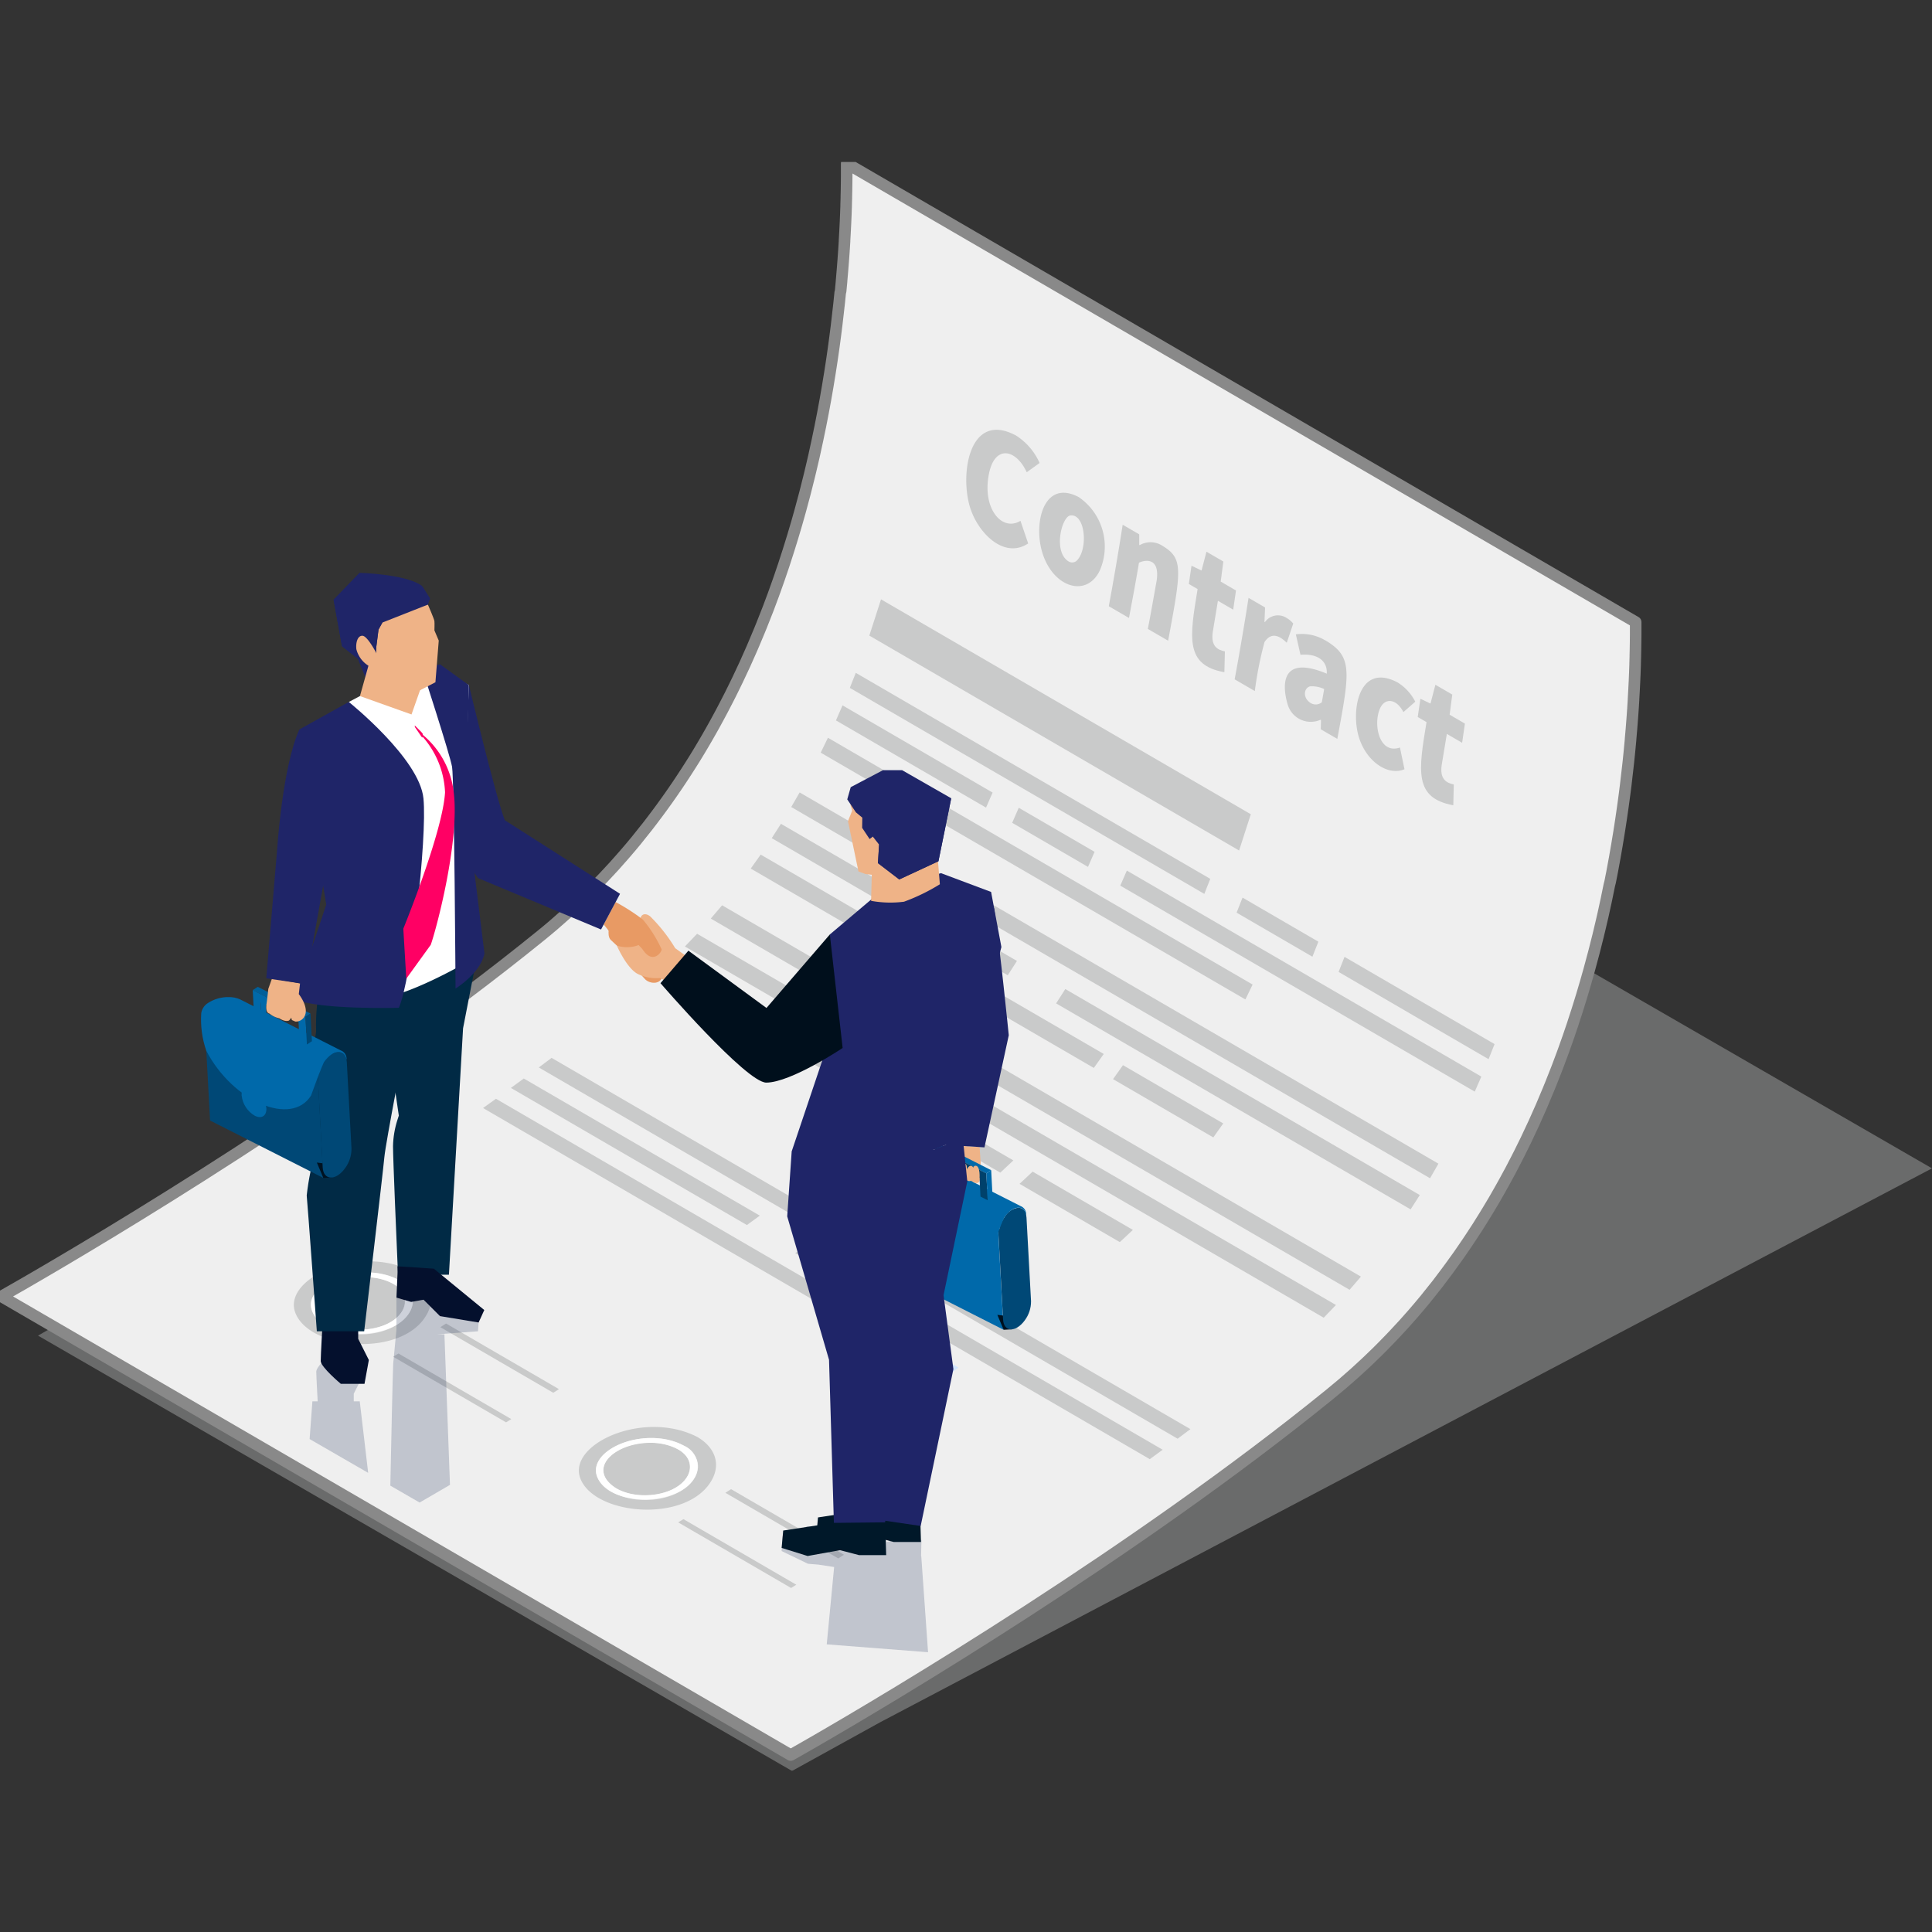 <svg xmlns="http://www.w3.org/2000/svg" xmlns:xlink="http://www.w3.org/1999/xlink" width="167" height="167" viewBox="0 0 167 167">
  <rect x="0" y="0" width="167" height="167" fill="#333333" stroke="none"/>
  <defs>
    <clipPath id="clip-path">
      <rect id="長方形_6773" data-name="長方形 6773" width="167" height="139.079" fill="none"/>
    </clipPath>
    <clipPath id="clip-path-3">
      <rect id="長方形_6715" data-name="長方形 6715" width="163.711" height="92.117" fill="none"/>
    </clipPath>
    <clipPath id="clip-path-4">
      <rect id="長方形_6717" data-name="長方形 6717" width="12.657" height="10.905" fill="none"/>
    </clipPath>
    <clipPath id="clip-path-5">
      <path id="パス_17247" data-name="パス 17247" d="M277.965,466.658l.017,0,.588,8.314-8.757-.68.64-6.685L269.1,467.4l-.913-.075-2.277-1.1.088-1.266,2.2-.893,2.8.5,1.642-.429h2.349l-.039,1.318.7-.183H278Z" transform="translate(-265.912 -464.064)" fill="none"/>
    </clipPath>
    <linearGradient id="linear-gradient" x1="-5.338" y1="1.941" x2="-5.318" y2="1.941" gradientUnits="objectBoundingBox">
      <stop offset="0" stop-color="#fff"/>
      <stop offset="1" stop-color="#1c2e56"/>
    </linearGradient>
    <clipPath id="clip-path-6">
      <rect id="長方形_6720" data-name="長方形 6720" width="14.608" height="17.711" fill="none"/>
    </clipPath>
    <clipPath id="clip-path-7">
      <path id="パス_17248" data-name="パス 17248" d="M110.4,414.467l-5.06-2.921c.135-1.848.239-3.26.239-3.26h.457c-.045-.831-.12-2.222-.12-2.579,0-.52,1.738-1.971,1.738-1.971H109.7l.377,2.062-.922,1.828v.66h.517s.347,2.91.728,6.18" transform="translate(-105.341 -403.737)" fill="none"/>
    </clipPath>
    <linearGradient id="linear-gradient-2" x1="-5.29" y1="3.401" x2="-5.239" y2="3.401" xlink:href="#linear-gradient"/>
    <clipPath id="clip-path-8">
      <path id="パス_17249" data-name="パス 17249" d="M137.464,389.531l.48,13.016-2.624,1.527-2.531-1.461c.09-4.515.2-9.322.246-10.509v-.008l.281-2.958v-2.775l1.273.374,1.066-.193,1.047,1.037,3.72.929-.057.761-3.549.261Z" transform="translate(-132.788 -386.362)" fill="none"/>
    </clipPath>
    <linearGradient id="linear-gradient-3" x1="-4.419" y1="2.31" x2="-4.386" y2="2.31" xlink:href="#linear-gradient"/>
    <clipPath id="clip-path-9">
      <path id="パス_17251" data-name="パス 17251" d="M302.691,353.575l9.5,4.819-.509-9.383-.059-.029-.817-.416-8.577-3.422Z" transform="translate(-302.234 -345.144)" fill="none"/>
    </clipPath>
    <linearGradient id="linear-gradient-4" x1="-7.708" y1="3.878" x2="-7.683" y2="3.878" gradientUnits="objectBoundingBox">
      <stop offset="0" stop-color="#000f1c"/>
      <stop offset="1" stop-color="#0069aa"/>
    </linearGradient>
    <clipPath id="clip-path-11">
      <path id="パス_17253" data-name="パス 17253" d="M340.158,356.535a2.954,2.954,0,0,0-.481,1.1l-.085,0s.02.372.029.543l.116,2.133.161,2.971.116,2.133c.06,1.109,1.1,1.145,1.881.066a2.733,2.733,0,0,0,.536-1.642l-.116-2.133-.161-2.971-.116-2.133a1.487,1.487,0,0,0-.029-.223.686.686,0,0,0-.67-.63,1.612,1.612,0,0,0-1.181.788" transform="translate(-339.592 -355.747)" fill="none"/>
    </clipPath>
    <linearGradient id="linear-gradient-5" x1="-30.095" y1="4.502" x2="-30.006" y2="4.502" gradientUnits="objectBoundingBox">
      <stop offset="0" stop-color="#000f1c"/>
      <stop offset="1" stop-color="#004876"/>
    </linearGradient>
    <clipPath id="clip-path-12">
      <path id="パス_17254" data-name="パス 17254" d="M308.992,343.375h0l.982.5Zm-7.318-5.332a1.24,1.24,0,0,0-.613.874,7.983,7.983,0,0,0,.424,3.163c2.234,4.289,7.153,6.379,8.792,3.755,0,0,.9-2.545,1.128-2.855.716-1,1.667-1.04,1.85-.157a.754.754,0,0,0-.49-.772l-8.41-4.263a2.268,2.268,0,0,0-1.011-.211,3.155,3.155,0,0,0-1.669.466" transform="translate(-301.042 -337.576)" fill="none"/>
    </clipPath>
    <linearGradient id="linear-gradient-6" x1="-6.22" y1="4.897" x2="-6.2" y2="4.897" xlink:href="#linear-gradient-4"/>
    <clipPath id="clip-path-14">
      <rect id="長方形_6733" data-name="長方形 6733" width="4.967" height="4.845" fill="none"/>
    </clipPath>
    <clipPath id="clip-path-16">
      <rect id="長方形_6726" data-name="長方形 6726" width="0.505" height="1.881" fill="none"/>
    </clipPath>
    <clipPath id="clip-path-17">
      <rect id="長方形_6728" data-name="長方形 6728" width="4.847" height="2.521" fill="none"/>
    </clipPath>
    <clipPath id="clip-path-18">
      <path id="パス_17257" data-name="パス 17257" d="M318.132,334.446l.422-.277,4.425,2.245-.422.277Z" transform="translate(-318.132 -334.169)" fill="none"/>
    </clipPath>
    <linearGradient id="linear-gradient-7" x1="-16.675" y1="21.485" x2="-16.623" y2="21.485" xlink:href="#linear-gradient-4"/>
    <clipPath id="clip-path-19">
      <rect id="長方形_6729" data-name="長方形 6729" width="4.544" height="4.568" fill="none"/>
    </clipPath>
    <clipPath id="clip-path-20">
      <rect id="長方形_6731" data-name="長方形 6731" width="0.542" height="2.6" fill="none"/>
    </clipPath>
    <clipPath id="clip-path-21">
      <path id="パス_17259" data-name="パス 17259" d="M335.548,343.28l.422-.277.119,2.324-.422.277Z" transform="translate(-335.548 -343.003)" fill="none"/>
    </clipPath>
    <linearGradient id="linear-gradient-8" x1="-157.387" y1="19.969" x2="-156.918" y2="19.969" xlink:href="#linear-gradient-4"/>
    <clipPath id="clip-path-22">
      <path id="パス_17266" data-name="パス 17266" d="M293.119,335.563l1.7,29.515,3.408.5,2.828-13.557-.852-6.391,2.053-9.838-.388-3.757Z" transform="translate(-293.119 -332.038)" fill="none"/>
    </clipPath>
    <linearGradient id="linear-gradient-9" x1="-8.147" y1="1.631" x2="-8.119" y2="1.631" gradientUnits="objectBoundingBox">
      <stop offset="0" stop-color="#000f1c"/>
      <stop offset="1" stop-color="#1f2568"/>
    </linearGradient>
    <clipPath id="clip-path-23">
      <path id="パス_17267" data-name="パス 17267" d="M268.2,336.206l-.387,5.616,3.615,12.4.42,14.095,4.435-.047.187-22.919.017-2.04.42-.335a8.88,8.88,0,0,0,3.144-5.055l.4-1.848Z" transform="translate(-267.812 -336.068)" fill="none"/>
    </clipPath>
    <linearGradient id="linear-gradient-10" x1="-5.383" y1="1.665" x2="-5.363" y2="1.665" xlink:href="#linear-gradient-9"/>
    <clipPath id="clip-path-24">
      <path id="パス_17268" data-name="パス 17268" d="M276.387,244.07l-3.757,3.176-.659,10.923-2.634,7.824.913.357a13.878,13.878,0,0,0,10.238-.051l3.645-1.468.581-6.314,2.75-10.187-.891-4.764-4.338-1.627Z" transform="translate(-269.337 -241.94)" fill="none"/>
    </clipPath>
    <linearGradient id="linear-gradient-11" x1="-3.775" y1="3.02" x2="-3.761" y2="3.02" xlink:href="#linear-gradient-9"/>
    <clipPath id="clip-path-26">
      <path id="パス_17271" data-name="パス 17271" d="M291.334,206.922l-2.787,1.468-.3,1.055.748,1.122.553.456-.014.882.644.969.288-.215.012.014.521.665-.1,1.617,1.842,1.411,3.387-1.574,1.105-5.443-4.244-2.428Z" transform="translate(-288.248 -206.922)" fill="none"/>
    </clipPath>
    <linearGradient id="linear-gradient-12" x1="-8.152" y1="9.159" x2="-8.123" y2="9.159" xlink:href="#linear-gradient-9"/>
    <clipPath id="clip-path-27">
      <path id="パス_17272" data-name="パス 17272" d="M297.235,218.849l-.209.953.521.665-.1,1.617,1.842,1.411,3.387-1.574,1.105-5.443Z" transform="translate(-297.026 -216.478)" fill="none"/>
    </clipPath>
    <linearGradient id="linear-gradient-13" x1="-11.174" y1="11.983" x2="-11.136" y2="11.983" xlink:href="#linear-gradient-9"/>
    <clipPath id="clip-path-29">
      <path id="パス_17275" data-name="パス 17275" d="M142.92,187.348l5.008,7.272,10.632,4.442,1.642-3.084-9.961-6.362c-.77-1.972-3.107-11.691-3.107-11.691Z" transform="translate(-142.92 -177.925)" fill="none"/>
    </clipPath>
    <linearGradient id="linear-gradient-14" x1="-2.101" y1="4.441" x2="-2.087" y2="4.441" xlink:href="#linear-gradient-9"/>
    <clipPath id="clip-path-30">
      <path id="パス_17276" data-name="パス 17276" d="M133.909,272.88l-4.5,1.81,1.216,8.292.377,2.575-.012.033c-.02.052-.057.159-.1.31l-.006.017a7.991,7.991,0,0,0-.384,2.273c0,1.106.3,8.09.4,10.387.021.459.033.731.033.731l4.4,0,1.222-21.3,1.107-5.7Z" transform="translate(-129.407 -272.311)" fill="none"/>
    </clipPath>
    <linearGradient id="linear-gradient-15" x1="-3.986" y1="2.588" x2="-3.955" y2="2.588" gradientUnits="objectBoundingBox">
      <stop offset="0" stop-color="#000f1c"/>
      <stop offset="1" stop-color="#012a45"/>
    </linearGradient>
    <clipPath id="clip-path-32">
      <path id="パス_17279" data-name="パス 17279" d="M105.536,278.329a16.087,16.087,0,0,0-.394,3.992c.064.551-.579,2.136-.434,3.9.238,2.9.5,6.275.5,6.275a21.747,21.747,0,0,0-.875,4.157c.089.9.875,11.742.875,11.742H109.3s1.63-13.769,1.742-15.031,1.847-10.169,1.847-10.169l1.291-2.745,1.244-2.511Z" transform="translate(-104.328 -277.934)" fill="none"/>
    </clipPath>
    <linearGradient id="linear-gradient-16" x1="-2.364" y1="2.248" x2="-2.341" y2="2.248" xlink:href="#linear-gradient-15"/>
    <clipPath id="clip-path-34">
      <path id="パス_17281" data-name="パス 17281" d="M100.637,186.093s.046.839.085,1.455l2.237,13.688-2.736,8.172c2.075.934,9.011.744,9.011.744,1.04-2.252,2.465-14.653,2.128-18.1s-6.455-8.338-6.455-8.338Z" transform="translate(-100.223 -183.717)" fill="none"/>
    </clipPath>
    <linearGradient id="linear-gradient-17" x1="-2.219" y1="3.471" x2="-2.197" y2="3.471" xlink:href="#linear-gradient-9"/>
    <clipPath id="clip-path-35">
      <path id="パス_17282" data-name="パス 17282" d="M143.564,171.264s2.406,7.4,2.6,8.5.3,19.166.3,19.166,2.174-1.335,2.5-3.034l-1.556-12.6.2-10.6L145.12,170.9Z" transform="translate(-143.564 -170.903)" fill="none"/>
    </clipPath>
    <linearGradient id="linear-gradient-18" x1="-6.746" y1="3.413" x2="-6.699" y2="3.413" xlink:href="#linear-gradient-9"/>
    <clipPath id="clip-path-37">
      <path id="パス_17284" data-name="パス 17284" d="M113.485,142.1l.729,4.031,1.377,1.078.64,1.558.022.054.906-2.141.016-.474.193-1.512.351-.618,3.919-1.545.189-.534-.62-.978-.116-.133c-1.427-1.005-5.368-1.1-5.368-1.1Z" transform="translate(-113.485 -139.787)" fill="none"/>
    </clipPath>
    <linearGradient id="linear-gradient-19" x1="-3.456" y1="11.46" x2="-3.426" y2="11.46" xlink:href="#linear-gradient-9"/>
    <clipPath id="clip-path-38">
      <path id="パス_17285" data-name="パス 17285" d="M114.214,152.944l1.377,1.078.662,1.611.905-2.141.017-.474.193-1.512.351-.676-4.234-1.914Z" transform="translate(-113.485 -148.916)" fill="none"/>
    </clipPath>
    <linearGradient id="linear-gradient-20" x1="-6.81" y1="15.071" x2="-6.75" y2="15.071" xlink:href="#linear-gradient-9"/>
    <clipPath id="clip-path-40">
      <path id="パス_17288" data-name="パス 17288" d="M70.082,300.609l9.79,4.963-.524-9.664-.06-.03-.842-.429-8.834-3.525Z" transform="translate(-69.611 -291.924)" fill="none"/>
    </clipPath>
    <linearGradient id="linear-gradient-21" x1="-1.724" y1="4.756" x2="-1.699" y2="4.756" xlink:href="#linear-gradient-5"/>
    <clipPath id="clip-path-42">
      <path id="パス_17290" data-name="パス 17290" d="M108.671,303.657a3.041,3.041,0,0,0-.5,1.13c-.029,0-.059,0-.088,0l.031.56.119,2.2.166,3.061.119,2.2c.062,1.142,1.138,1.18,1.937.068a2.812,2.812,0,0,0,.553-1.691l-.119-2.2-.166-3.061-.119-2.2a1.54,1.54,0,0,0-.03-.23.706.706,0,0,0-.69-.649,1.66,1.66,0,0,0-1.217.811" transform="translate(-108.088 -302.846)" fill="none"/>
    </clipPath>
    <linearGradient id="linear-gradient-22" x1="-9.298" y1="5.578" x2="-9.212" y2="5.578" xlink:href="#linear-gradient-5"/>
    <clipPath id="clip-path-43">
      <path id="パス_17291" data-name="パス 17291" d="M76.572,290.1h0l1.011.513Zm-7.537-5.492a1.277,1.277,0,0,0-.631.9,8.232,8.232,0,0,0,.437,3.258c2.3,4.417,7.368,6.57,9.055,3.868,0,0,.931-2.622,1.162-2.94.738-1.031,1.718-1.071,1.906-.162a.777.777,0,0,0-.505-.8l-8.663-4.391a2.331,2.331,0,0,0-1.041-.217,3.246,3.246,0,0,0-1.719.48" transform="translate(-68.384 -284.13)" fill="none"/>
    </clipPath>
    <linearGradient id="linear-gradient-23" x1="-1.37" y1="5.966" x2="-1.349" y2="5.966" xlink:href="#linear-gradient-4"/>
    <clipPath id="clip-path-44">
      <path id="パス_17292" data-name="パス 17292" d="M82.2,315.359a2.3,2.3,0,0,0,1.134,1.74c.591.3,1.04.006,1-.655A2.294,2.294,0,0,0,83.2,314.7a.973.973,0,0,0-.435-.117c-.361,0-.6.287-.569.773" transform="translate(-82.194 -314.586)" fill="none"/>
    </clipPath>
    <linearGradient id="linear-gradient-24" x1="-9.476" y1="21.028" x2="-9.36" y2="21.028" xlink:href="#linear-gradient-4"/>
    <clipPath id="clip-path-46">
      <rect id="長方形_6766" data-name="長方形 6766" width="5.116" height="4.991" fill="none"/>
    </clipPath>
    <clipPath id="clip-path-48">
      <rect id="長方形_6759" data-name="長方形 6759" width="0.52" height="1.938" fill="none"/>
    </clipPath>
    <clipPath id="clip-path-49">
      <path id="パス_17293" data-name="パス 17293" d="M88.654,285.1l.435-.285.085,1.652-.435.285Z" transform="translate(-88.654 -284.814)" fill="none"/>
    </clipPath>
    <linearGradient id="linear-gradient-25" x1="-43.352" y1="34.431" x2="-42.863" y2="34.431" xlink:href="#linear-gradient-4"/>
    <clipPath id="clip-path-50">
      <rect id="長方形_6760" data-name="長方形 6760" width="4.993" height="2.597" fill="none"/>
    </clipPath>
    <clipPath id="clip-path-51">
      <rect id="長方形_6762" data-name="長方形 6762" width="4.681" height="4.705" fill="none"/>
    </clipPath>
    <clipPath id="clip-path-52">
      <path id="パス_17295" data-name="パス 17295" d="M90.544,284.055l.123,2.393-.64-.324-.085-1.652-3.278-1.663.085,1.652-.64-.324-.123-2.393Z" transform="translate(-85.986 -281.743)" fill="none"/>
    </clipPath>
    <linearGradient id="linear-gradient-26" x1="-4.667" y1="14.344" x2="-4.613" y2="14.344" xlink:href="#linear-gradient-4"/>
    <clipPath id="clip-path-53">
      <rect id="長方形_6764" data-name="長方形 6764" width="0.558" height="2.679" fill="none"/>
    </clipPath>
    <clipPath id="clip-path-54">
      <path id="パス_17296" data-name="パス 17296" d="M103.925,290l.435-.285.123,2.393-.435.285Z" transform="translate(-103.925 -289.719)" fill="none"/>
    </clipPath>
    <linearGradient id="linear-gradient-27" x1="-47.346" y1="24.44" x2="-46.891" y2="24.44" xlink:href="#linear-gradient-5"/>
    <clipPath id="clip-path-55">
      <path id="パス_17298" data-name="パス 17298" d="M91.525,203.478l-.936,11.1,3.388.5,1.85-10.288.749-4.456-3.125-7.271c-1.472,3.218-1.926,10.41-1.926,10.41" transform="translate(-90.589 -193.068)" fill="none"/>
    </clipPath>
    <linearGradient id="linear-gradient-28" x1="-1.715" y1="3.964" x2="-1.693" y2="3.964" xlink:href="#linear-gradient-9"/>
    <clipPath id="clip-path-56">
      <path id="パス_17299" data-name="パス 17299" d="M323.306,260.526l-.5,4.358-1.088,9.4,3.353.219,2.1-9.692s-.762-7.6-1.268-11Z" transform="translate(-321.715 -253.814)" fill="none"/>
    </clipPath>
    <linearGradient id="linear-gradient-29" x1="-3.63" y1="4.628" x2="-3.617" y2="4.628" xlink:href="#linear-gradient-9"/>
    <clipPath id="clip-path-58">
      <path id="パス_17301" data-name="パス 17301" d="M233.865,269.17l-6.749-4.952-2.412,2.809s7.423,8.6,9.145,8.595c2.143-.012,6.6-2.994,6.6-2.994l-1.107-9.811Z" transform="translate(-224.704 -262.818)" fill="none"/>
    </clipPath>
    <linearGradient id="linear-gradient-30" x1="-3.627" y1="5.642" x2="-3.611" y2="5.642" gradientUnits="objectBoundingBox">
      <stop offset="0" stop-color="#1f2568"/>
      <stop offset="1" stop-color="#000f1c"/>
    </linearGradient>
  </defs>
  <g id="グループ_27995" data-name="グループ 27995" transform="translate(351 6785)">
    <rect id="長方形_10107" data-name="長方形 10107" width="167" height="167" transform="translate(-351 -6785)" fill="none"/>
    <g id="グループ_27846" data-name="グループ 27846" transform="translate(-351 -6771)">
      <g id="グループ_17729" data-name="グループ 17729" clip-path="url(#clip-path)">
        <g id="グループ_17614" data-name="グループ 17614">
          <g id="グループ_17613" data-name="グループ 17613" clip-path="url(#clip-path)">
            <g id="グループ_17600" data-name="グループ 17600" transform="translate(3.289 46.962)" opacity="0.33">
              <g id="グループ_17599" data-name="グループ 17599">
                <g id="グループ_17598" data-name="グループ 17598" clip-path="url(#clip-path-3)">
                  <path id="パス_17205" data-name="パス 17205" d="M176.655,224.861,85.742,272.737l-7.625,4.212L12.943,239.321l94.379-54.489Z" transform="translate(-12.944 -184.832)" fill="#dcdddd"/>
                </g>
              </g>
            </g>
            <path id="パス_17206" data-name="パス 17206" d="M139.592,62.407c.046-.234.093-.468.137-.7.032-.165.061-.328.091-.492.04-.218.082-.437.12-.654.03-.17.059-.338.089-.507.036-.208.073-.417.108-.624.029-.171.056-.34.084-.51.033-.2.067-.405.1-.605.027-.171.053-.339.079-.509.031-.2.061-.394.09-.588.025-.17.05-.338.074-.507.028-.191.056-.383.082-.572.024-.168.046-.335.069-.5.025-.187.051-.374.075-.56.007-.051.014-.1.021-.153q.043-.338.085-.671c.005-.04.01-.08.014-.12q.054-.438.1-.867l.009-.076q.051-.442.1-.875l.017-.157q.045-.422.085-.835l.014-.147c.028-.284.054-.565.079-.843,0-.009,0-.019,0-.028.025-.274.048-.543.07-.811l.011-.128q.032-.393.061-.775l.011-.145c.019-.256.037-.508.054-.757,0-.033,0-.066.006-.1q.024-.364.046-.719c0-.023,0-.045,0-.068.015-.243.028-.481.041-.717l.007-.132q.018-.344.034-.677c0-.038,0-.075.005-.114.011-.229.02-.455.029-.676v-.018c.009-.219.017-.432.024-.643,0-.033,0-.066,0-.1.007-.2.013-.4.018-.6l0-.112c.005-.2.01-.388.014-.576,0-.022,0-.044,0-.066q.006-.271.009-.53c0-.021,0-.043,0-.064,0-.177,0-.349.006-.517,0-.032,0-.063,0-.095q0-.245,0-.478c0-.027,0-.054,0-.081,0-.159,0-.315,0-.464L73.56.5c0,.149,0,.3,0,.464v.081c0,.155,0,.314,0,.478,0,.031,0,.063,0,.094,0,.168,0,.34-.006.517,0,.022,0,.044,0,.066q0,.255-.009.521l0,.075c0,.186-.008.377-.014.57l0,.116q-.008.293-.018.6c0,.033,0,.066,0,.1-.007.21-.015.424-.024.643v.018c-.009.22-.019.446-.029.674l-.005.116q-.016.331-.034.674c0,.045,0,.091-.007.136-.012.234-.026.471-.04.713,0,.025,0,.051,0,.077q-.021.351-.045.711c0,.034,0,.067-.007.1q-.025.372-.054.755c0,.049-.007.1-.011.148q-.029.382-.061.774l-.011.128q-.033.4-.069.8c0,.012,0,.024,0,.036-.025.277-.052.557-.079.84L73,11.676q-.041.412-.085.833c-.006.053-.011.107-.017.16q-.046.433-.1.874c0,.025-.006.051-.009.077q-.049.429-.1.866c-.005.04-.01.08-.015.12-.034.272-.069.548-.105.824-.024.186-.05.374-.075.562-.023.166-.045.332-.068.5-.027.192-.055.386-.083.579-.024.166-.048.332-.073.5-.029.2-.06.4-.091.594-.026.168-.052.336-.079.505-.032.2-.066.406-.1.609-.028.168-.055.336-.083.506-.036.21-.073.422-.11.634-.029.166-.057.33-.087.5-.04.221-.081.444-.123.666-.03.16-.058.319-.089.48-.045.238-.093.478-.14.717-.029.148-.057.295-.087.444-.056.276-.114.555-.173.833-.024.113-.046.225-.07.339q-.146.684-.3,1.377c-.031.135-.062.272-.094.407q-.117.507-.24,1.018c-.036.149-.072.3-.109.448q-.143.581-.294,1.166c-.022.085-.043.17-.065.255q-.184.706-.381,1.417c-.059.215-.121.431-.182.647-.048.169-.095.337-.144.506-.068.235-.139.471-.209.707-.048.16-.094.319-.143.479-.077.254-.157.51-.237.765-.044.142-.087.284-.133.426-.105.332-.214.664-.324,1-.022.066-.042.131-.064.2q-.184.555-.378,1.111c-.039.112-.079.224-.118.336q-.14.4-.285.8c-.045.124-.09.247-.135.371q-.155.422-.315.845c-.036.095-.071.189-.107.284s-.082.209-.122.313q-.234.606-.479,1.211-.092.227-.186.455-.239.58-.488,1.16c-.052.12-.1.24-.154.36q-.287.659-.586,1.317l-.013.029q-.306.67-.628,1.338c-.079.164-.16.328-.24.492-.128.261-.255.521-.386.782-.089.176-.18.352-.27.528q-.191.372-.385.743c-.1.188-.2.375-.3.562q-.18.335-.364.67c-.1.189-.21.378-.316.567q-.187.332-.378.662-.167.289-.337.577-.18.306-.364.611t-.355.582q-.187.3-.378.6-.181.286-.365.571-.2.315-.411.629-.185.28-.373.558-.211.312-.427.622-.19.274-.382.546-.236.332-.477.662c-.127.174-.254.349-.383.522-.165.222-.333.443-.5.663-.126.164-.251.329-.378.493q-.412.527-.837,1.048c-.054.066-.105.132-.159.2q-.506.615-1.032,1.22-.416.479-.842.952l-.125.136q-.379.415-.767.825c-.1.1-.2.2-.293.306q-.319.332-.644.66c-.1.1-.207.209-.312.313-.2.2-.4.392-.6.587-.142.137-.283.274-.426.409-.206.195-.416.387-.626.579-.137.126-.273.253-.411.377-.235.211-.473.418-.712.626-.118.1-.235.208-.354.31q-.541.463-1.1.915C30.214,80.96,9.061,93.5,2.519,97.279,1.26,98.006.542,98.408.5,98.432l68.221,39.646c.042-.024.76-.426,2.019-1.153,6.541-3.777,27.695-16.318,44.595-30.043q.556-.452,1.1-.915c.119-.1.236-.207.354-.31.239-.208.478-.416.712-.626.139-.125.275-.252.412-.378.209-.192.419-.384.625-.578.144-.136.285-.274.427-.411s.274-.26.408-.393c.065-.064.128-.129.193-.193l.313-.314q.325-.328.643-.659c.1-.1.2-.2.294-.307q.388-.409.766-.824l.126-.136q.392-.432.773-.87l.069-.081q.525-.605,1.032-1.22c.053-.065.1-.131.158-.2q.425-.522.838-1.05c.034-.043.07-.086.1-.13.093-.12.182-.242.274-.363.169-.221.337-.441.5-.664.129-.173.255-.347.382-.521q.241-.33.477-.663c.053-.075.109-.149.162-.225.074-.106.146-.213.22-.32q.215-.311.427-.623.188-.278.373-.558.208-.314.412-.629c.06-.094.123-.186.183-.28s.12-.193.181-.29q.191-.3.378-.605T129,90.97q.184-.305.365-.612c.061-.1.124-.205.184-.308s.1-.178.152-.267q.191-.331.378-.664c.106-.188.212-.377.316-.566q.185-.335.365-.672c.064-.118.13-.236.193-.354.036-.068.07-.137.106-.205.131-.248.258-.5.386-.744.09-.176.181-.352.27-.528.131-.26.259-.521.386-.783.064-.131.131-.261.194-.393.016-.032.03-.065.046-.1q.32-.668.628-1.339l.01-.022q.3-.661.589-1.324l.044-.1c.038-.087.073-.174.11-.261q.248-.579.487-1.158.094-.228.186-.456.245-.6.479-1.21c.029-.074.06-.149.088-.223l.034-.09c.036-.095.071-.189.107-.284q.16-.422.315-.844l.136-.372q.144-.4.284-.8c.039-.112.079-.224.118-.336q.191-.551.375-1.1l0-.008c.022-.065.042-.13.063-.195q.165-.5.325-1c.045-.142.088-.283.132-.425.08-.255.16-.51.237-.765.049-.163.1-.325.145-.488.069-.233.139-.466.206-.7.05-.171.1-.341.145-.511s.1-.355.151-.533l.03-.111q.2-.711.381-1.417c.022-.085.043-.169.065-.254q.151-.585.294-1.166.055-.224.108-.447.123-.511.24-1.018c.031-.136.063-.273.094-.409q.156-.691.3-1.375s0-.009,0-.013c.025-.118.049-.236.073-.354.056-.269.113-.538.166-.805.031-.154.06-.307.09-.46" transform="translate(-0.373 -0.373)" fill="#efefef"/>
            <path id="パス_17207" data-name="パス 17207" d="M139.592,62.407c.046-.234.093-.468.137-.7.032-.165.061-.328.091-.492.04-.218.082-.437.12-.654.03-.17.059-.338.089-.507.036-.208.073-.417.108-.624.029-.171.056-.34.084-.51.033-.2.067-.405.1-.605.027-.171.053-.339.079-.509.031-.2.061-.394.09-.588.025-.17.05-.338.074-.507.028-.191.056-.383.082-.572.024-.168.046-.335.069-.5.025-.187.051-.374.075-.56.007-.051.014-.1.021-.153q.043-.338.085-.671c.005-.04.01-.08.014-.12q.054-.438.1-.867l.009-.076q.051-.442.1-.875l.017-.157q.045-.422.085-.835l.014-.147c.028-.284.054-.565.079-.843,0-.009,0-.019,0-.028.025-.274.048-.543.07-.811l.011-.128q.032-.393.061-.775l.011-.145c.019-.256.037-.508.054-.757,0-.033,0-.066.006-.1q.024-.364.046-.719c0-.023,0-.045,0-.068.015-.243.028-.481.041-.717l.007-.132q.018-.344.034-.677c0-.038,0-.075.005-.114.011-.229.02-.455.029-.676v-.018c.009-.219.017-.432.024-.643,0-.033,0-.066,0-.1.007-.2.013-.4.018-.6l0-.112c.005-.2.01-.388.014-.576,0-.022,0-.044,0-.066q.006-.271.009-.53c0-.021,0-.043,0-.064,0-.177,0-.349.006-.517,0-.032,0-.063,0-.095q0-.245,0-.478c0-.027,0-.054,0-.081,0-.159,0-.315,0-.464L73.56.5c0,.149,0,.3,0,.464v.081c0,.155,0,.314,0,.478,0,.031,0,.063,0,.094,0,.168,0,.34-.006.517,0,.022,0,.044,0,.066q0,.255-.009.521l0,.075c0,.186-.008.377-.014.57l0,.116q-.008.293-.018.6c0,.033,0,.066,0,.1-.007.21-.015.424-.024.643v.018c-.009.22-.019.446-.029.674l-.005.116q-.016.331-.034.674c0,.045,0,.091-.007.136-.012.234-.026.471-.04.713,0,.025,0,.051,0,.077q-.021.351-.045.711c0,.034,0,.067-.007.1q-.025.372-.054.755c0,.049-.007.1-.011.148q-.029.382-.061.774l-.011.128q-.033.4-.069.8c0,.012,0,.024,0,.036-.025.277-.052.557-.079.84L73,11.676q-.041.412-.085.833c-.006.053-.011.107-.017.16q-.046.433-.1.874c0,.025-.006.051-.009.077q-.049.429-.1.866c-.005.04-.01.08-.015.12-.034.272-.069.548-.105.824-.024.186-.05.374-.075.562-.023.166-.045.332-.068.5-.027.192-.055.386-.083.579-.024.166-.048.332-.073.5-.029.2-.06.4-.091.594-.026.168-.052.336-.079.505-.032.2-.066.406-.1.609-.028.168-.055.336-.083.506-.036.21-.073.422-.11.634-.029.166-.057.33-.087.5-.04.221-.081.444-.123.666-.03.16-.058.319-.089.48-.045.238-.093.478-.14.717-.029.148-.057.295-.087.444-.056.276-.114.555-.173.833-.024.113-.046.225-.07.339q-.146.684-.3,1.377c-.031.135-.062.272-.094.407q-.117.507-.24,1.018c-.036.149-.072.3-.109.448q-.143.581-.294,1.166c-.022.085-.043.17-.065.255q-.184.706-.381,1.417c-.059.215-.121.431-.182.647-.048.169-.095.337-.144.506-.068.235-.139.471-.209.707-.048.16-.094.319-.143.479-.077.254-.157.51-.237.765-.044.142-.087.284-.133.426-.105.332-.214.664-.324,1-.022.066-.042.131-.064.2q-.184.555-.378,1.111c-.039.112-.079.224-.118.336q-.14.4-.285.8c-.045.124-.09.247-.135.371q-.155.422-.315.845c-.036.095-.071.189-.107.284s-.082.209-.122.313q-.234.606-.479,1.211-.092.227-.186.455-.239.58-.488,1.16c-.052.12-.1.24-.154.36q-.287.659-.586,1.317l-.013.029q-.306.67-.628,1.338c-.079.164-.16.328-.24.492-.128.261-.255.521-.386.782-.089.176-.18.352-.27.528q-.191.372-.385.743c-.1.188-.2.375-.3.562q-.18.335-.364.67c-.1.189-.21.378-.316.567q-.187.332-.378.662-.167.289-.337.577-.18.306-.364.611t-.355.582q-.187.3-.378.6-.181.286-.365.571-.2.315-.411.629-.185.28-.373.558-.211.312-.427.622-.19.274-.382.546-.236.332-.477.662c-.127.174-.254.349-.383.522-.165.222-.333.443-.5.663-.126.164-.251.329-.378.493q-.412.527-.837,1.048c-.054.066-.105.132-.159.2q-.506.615-1.032,1.22-.416.479-.842.952l-.125.136q-.379.415-.767.825c-.1.1-.2.2-.293.306q-.319.332-.644.66c-.1.1-.207.209-.312.313-.2.2-.4.392-.6.587-.142.137-.283.274-.426.409-.206.195-.416.387-.626.579-.137.126-.273.253-.411.377-.235.211-.473.418-.712.626-.118.1-.235.208-.354.31q-.541.463-1.1.915C30.214,80.96,9.061,93.5,2.519,97.279,1.26,98.006.542,98.408.5,98.432l68.221,39.646c.042-.024.76-.426,2.019-1.153,6.541-3.777,27.695-16.318,44.595-30.043q.556-.452,1.1-.915c.119-.1.236-.207.354-.31.239-.208.478-.416.712-.626.139-.125.275-.252.412-.378.209-.192.419-.384.625-.578.144-.136.285-.274.427-.411s.274-.26.408-.393c.065-.064.128-.129.193-.193l.313-.314q.325-.328.643-.659c.1-.1.2-.2.294-.307q.388-.409.766-.824l.126-.136q.392-.432.773-.87l.069-.081q.525-.605,1.032-1.22c.053-.065.1-.131.158-.2q.425-.522.838-1.05c.034-.043.07-.086.1-.13.093-.12.182-.242.274-.363.169-.221.337-.441.5-.664.129-.173.255-.347.382-.521q.241-.33.477-.663c.053-.075.109-.149.162-.225.074-.106.146-.213.22-.32q.215-.311.427-.623.188-.278.373-.558.208-.314.412-.629c.06-.094.123-.186.183-.28s.12-.193.181-.29q.191-.3.378-.605T129,90.97q.184-.305.365-.612c.061-.1.124-.205.184-.308s.1-.178.152-.267q.191-.331.378-.664c.106-.188.212-.377.316-.566q.185-.335.365-.672c.064-.118.13-.236.193-.354.036-.068.07-.137.106-.205.131-.248.258-.5.386-.744.09-.176.181-.352.27-.528.131-.26.259-.521.386-.783.064-.131.131-.261.194-.393.016-.032.03-.065.046-.1q.32-.668.628-1.339l.01-.022q.3-.661.589-1.324l.044-.1c.038-.087.073-.174.11-.261q.248-.579.487-1.158.094-.228.186-.456.245-.6.479-1.21c.029-.074.06-.149.088-.223l.034-.09c.036-.095.071-.189.107-.284q.16-.422.315-.844l.136-.372q.144-.4.284-.8c.039-.112.079-.224.118-.336q.191-.551.375-1.1l0-.008c.022-.065.042-.13.063-.195q.165-.5.325-1c.045-.142.088-.283.132-.425.08-.255.16-.51.237-.765.049-.163.1-.325.145-.488.069-.233.139-.466.206-.7.05-.171.1-.341.145-.511s.1-.355.151-.533l.03-.111q.2-.711.381-1.417c.022-.085.043-.169.065-.254q.151-.585.294-1.166.055-.224.108-.447.123-.511.24-1.018c.031-.136.063-.273.094-.409q.156-.691.3-1.375s0-.009,0-.013c.025-.118.049-.236.073-.354.056-.269.113-.538.166-.805C139.533,62.713,139.562,62.561,139.592,62.407Z" transform="translate(-0.373 -0.373)" fill="none" stroke="#898989" stroke-linejoin="round" stroke-width="1"/>
            <path id="パス_17208" data-name="パス 17208" d="M320.269,191.613l-30.642-17.807-.514,1.3,30.642,17.807Z" transform="translate(-215.655 -129.646)" fill="#c9caca"/>
            <path id="パス_17209" data-name="パス 17209" d="M427.765,254.082l-6.554-3.809-.514,1.3,6.554,3.809.514-1.3" transform="translate(-313.807 -186.684)" fill="#c9caca"/>
            <path id="パス_17210" data-name="パス 17210" d="M468.869,277.97,455.9,270.431l-.514,1.3L462.2,275.7l6.151,3.574Z" transform="translate(-339.68 -201.72)" fill="#c9caca"/>
            <path id="パス_17211" data-name="パス 17211" d="M412.336,258.888l-30.642-17.807-.569,1.3,30.642,17.807.568-1.3" transform="translate(-284.29 -179.828)" fill="#c9caca"/>
            <path id="パス_17212" data-name="パス 17212" d="M351.47,223.516l-6.555-3.809-.568,1.3,6.554,3.809Z" transform="translate(-256.856 -163.884)" fill="#c9caca"/>
            <path id="パス_17213" data-name="パス 17213" d="M297.94,192.408l-12.973-7.539-.568,1.3,6.822,3.965,6.151,3.574Z" transform="translate(-212.14 -137.898)" fill="#c9caca"/>
            <path id="パス_17214" data-name="パス 17214" d="M316.543,217.222l-36.709-21.333-.625,1.288,36.709,21.333Z" transform="translate(-208.268 -146.118)" fill="#c9caca"/>
            <path id="パス_17215" data-name="パス 17215" d="M325.116,246.581,269.9,214.492l-.728,1.26,55.218,32.089Z" transform="translate(-200.779 -159.994)" fill="#c9caca"/>
            <path id="パス_17216" data-name="パス 17216" d="M390.729,299.184l-30.642-17.807-.794,1.24,30.643,17.807Z" transform="translate(-268.004 -209.885)" fill="#c9caca"/>
            <path id="パス_17217" data-name="パス 17217" d="M283.757,237.018l-20.4-11.853-.794,1.24,20.4,11.853.795-1.24" transform="translate(-195.854 -167.956)" fill="#c9caca"/>
            <path id="パス_17218" data-name="パス 17218" d="M285.922,252.872l-29.654-17.233-.859,1.208,29.654,17.233Z" transform="translate(-190.515 -175.768)" fill="#c9caca"/>
            <path id="パス_17219" data-name="パス 17219" d="M388.2,312.312l-8.667-5.037-.859,1.208,8.667,5.037Z" transform="translate(-282.464 -229.203)" fill="#c9caca"/>
            <path id="パス_17220" data-name="パス 17220" d="M239.624,336.891,184.405,304.8l-1.107.828,55.218,32.09Z" transform="translate(-136.726 -227.358)" fill="#c9caca"/>
            <path id="パス_17221" data-name="パス 17221" d="M302.313,385.834l-30.642-17.807-1.114.814L301.2,386.648Z" transform="translate(-201.814 -274.52)" fill="#c9caca"/>
            <path id="パス_17222" data-name="パス 17222" d="M195.34,323.668l-20.4-11.853-1.114.814,20.4,11.853Z" transform="translate(-129.664 -232.59)" fill="#c9caca"/>
            <path id="パス_17223" data-name="パス 17223" d="M195.1,335.943,165.451,318.71l-1.116.8,29.654,17.233Z" transform="translate(-122.581 -237.733)" fill="#c9caca"/>
            <path id="パス_17224" data-name="パス 17224" d="M297.387,395.383l-6.822-3.965-1.845-1.072-1.116.8,8.667,5.037Z" transform="translate(-214.53 -291.168)" fill="#d1e4ff"/>
            <path id="パス_17225" data-name="パス 17225" d="M298.01,284.995,242.792,252.9l-.979,1.147,55.218,32.089Z" transform="translate(-180.374 -188.647)" fill="#c9caca"/>
            <path id="パス_17226" data-name="パス 17226" d="M361.446,336.588,330.8,318.781l-1.053,1.1,30.642,17.807Z" transform="translate(-245.969 -237.786)" fill="#c9caca"/>
            <path id="パス_17227" data-name="パス 17227" d="M254.473,274.422l-20.4-11.853-1.053,1.1,20.4,11.853Z" transform="translate(-173.818 -195.856)" fill="#c9caca"/>
            <path id="パス_17228" data-name="パス 17228" d="M254.374,289.089,224.72,271.856l-1.129,1.056,29.654,17.233Z" transform="translate(-166.781 -202.783)" fill="#c9caca"/>
            <path id="パス_17229" data-name="パス 17229" d="M356.656,348.529l-8.667-5.037-1.129,1.056,8.667,5.037Z" transform="translate(-258.731 -256.218)" fill="#c9caca"/>
            <path id="パス_17230" data-name="パス 17230" d="M108.54,375.946c-2.992-1.55-7.048.281-6.371,2.243.79,2.287,6.053,2.3,7.22.022a1.654,1.654,0,0,0-.849-2.264m-5.786,3.636c-2.709-1.738-.773-3.855,1.854-4.434,3.678-.81,6.782,1.2,5.272,3.407-1.253,1.835-4.849,2.353-7.126,1.027m7.454-4.707c-4.618-2.385-11.221.609-10.115,3.568,1.222,3.269,9.4,3.937,11.418.062.707-1.358.208-2.749-1.3-3.63" transform="translate(-74.57 -278.982)" fill="#c9caca"/>
            <path id="パス_17231" data-name="パス 17231" d="M107.535,382.119c-2.308-1.483-.655-3.283,1.586-3.772,3.114-.68,5.749,1.022,4.476,2.892-1.045,1.535-4.161,1.988-6.062.881m5.844-3.682c-3.445-1.783-8.306.387-7.507,2.644.94,2.658,7.134,2.682,8.5.032a1.947,1.947,0,0,0-.99-2.676" transform="translate(-78.907 -281.794)" fill="#fff"/>
            <path id="パス_17232" data-name="パス 17232" d="M160.067,400.845l-9.758-5.671-.493.314,6.822,3.965,2.936,1.706Z" transform="translate(-111.751 -294.769)" fill="#c9caca"/>
            <path id="パス_17233" data-name="パス 17233" d="M143.978,411.041l-9.758-5.671-.452.281,9.758,5.671Z" transform="translate(-99.781 -302.375)" fill="#c9caca"/>
            <path id="パス_17234" data-name="パス 17234" d="M205.5,432.294c-2.994-1.552-7.052.278-6.373,2.242.79,2.285,6.053,2.3,7.22.021a1.652,1.652,0,0,0-.847-2.263m-5.786,3.636c-2.711-1.739-.776-3.856,1.852-4.435,3.678-.81,6.782,1.2,5.272,3.407-1.253,1.834-4.848,2.353-7.124,1.028m7.454-4.707c-4.62-2.387-11.224.607-10.117,3.566,1.223,3.267,9.4,3.934,11.418.062.707-1.358.209-2.748-1.3-3.628" transform="translate(-146.892 -321.012)" fill="#c9caca"/>
            <path id="パス_17235" data-name="パス 17235" d="M204.494,438.466c-2.31-1.484-.658-3.284,1.583-3.774,3.114-.68,5.749,1.022,4.476,2.891-1.046,1.535-4.16,1.988-6.059.882m5.844-3.682c-3.447-1.785-8.309.385-7.51,2.643.941,2.656,7.135,2.679,8.5.032a1.946,1.946,0,0,0-.988-2.675" transform="translate(-151.229 -323.824)" fill="#fff"/>
            <path id="パス_17236" data-name="パス 17236" d="M257.022,457.19l-9.758-5.671-.493.314,9.758,5.671Z" transform="translate(-184.072 -336.798)" fill="#c9caca"/>
            <path id="パス_17237" data-name="パス 17237" d="M240.933,467.386l-9.758-5.67-.452.281,9.758,5.67Z" transform="translate(-172.101 -344.404)" fill="#c9caca"/>
            <path id="パス_17238" data-name="パス 17238" d="M332.979,91.594c-4.007-2.1-4.826,3.382-3.911,6.274.7,2.211,2.944,4.453,5.012,3.081l-.666-1.956c-1.617.989-3.377-1.117-2.7-4.178.476-2.152,1.974-2.069,2.945-.562a6.1,6.1,0,0,1,.3.541l1.108-.8a5.4,5.4,0,0,0-2.091-2.406" transform="translate(-245.206 -67.974)" fill="#c9caca"/>
            <path id="パス_17239" data-name="パス 17239" d="M356.035,118.449c-1.3-.861-.549-3.857.2-3.948,1.282-.154,1.53,2.8.614,3.837a.589.589,0,0,1-.815.11m.9-5.544c-3.032-1.579-3.939,2.321-3.1,4.9.964,2.971,3.83,3.806,4.946,1.442a5.18,5.18,0,0,0-1.845-6.345" transform="translate(-263.709 -83.946)" fill="#c9caca"/>
            <path id="パス_17240" data-name="パス 17240" d="M381.833,125.219a1.874,1.874,0,0,0-1.937-.036l-.039-.023v-.911l-1.431-.831c-.326,2.118-.807,4.936-1.2,7.043l1.746,1.015c.266-1.431.627-3.339.862-4.776.527-.256,1.829-.475,1.528,1.558-.226,1.25-.514,2.918-.763,4.164l1.756,1.021c1.149-6.182,1.326-7.132-.525-8.223" transform="translate(-281.383 -92.06)" fill="#c9caca"/>
            <path id="パス_17241" data-name="パス 17241" d="M407.425,133.442l-1.459-.848-.425,1.629-.868-.417-.231,1.578.758.44c-.7,4.24-1.087,6.576,2.315,7.186.013-.539.031-1.258.044-1.8-.625-.128-1.237-.43-1.045-1.7l.442-2.673,1.321.768.242-1.659-1.321-.768Z" transform="translate(-301.681 -98.905)" fill="#c9caca"/>
            <path id="パス_17242" data-name="パス 17242" d="M424.445,149.982a1.367,1.367,0,0,0-1.79.414l-.039-.023.053-1.246-1.43-.831c-.326,2.118-.807,4.936-1.2,7.043l1.743,1.013a31.708,31.708,0,0,1,.838-4.235c.712-1.078,1.56-.281,1.922.059l.562-1.66a2.345,2.345,0,0,0-.661-.534" transform="translate(-313.317 -110.618)" fill="#c9caca"/>
            <path id="パス_17243" data-name="パス 17243" d="M439.346,166.562c-.75-.466-.585-1.335-.054-1.45a2.473,2.473,0,0,1,1.209.233l-.2,1.142a.831.831,0,0,1-.952.075m1.246-5.424a3.916,3.916,0,0,0-2.541-.518l.4,1.766c1.45-.13,2.342.51,2.272,1.629-5.051-2.108-3.352,2.761-3.329,2.812A2.076,2.076,0,0,0,440.187,168l.041.024-.02.8,1.43.831c1.1-5.9,1.324-7.126-1.047-8.526" transform="translate(-326.042 -119.785)" fill="#c9caca"/>
            <path id="パス_17244" data-name="パス 17244" d="M464.908,175.823c-3.342-1.757-4.061,2.441-3.329,4.771.649,2.064,2.486,3.342,3.931,2.737l-.391-1.878c-1.821.629-2.348-2.071-1.7-3.43.4-.831,1.358-.852,2,.365l1.023-.895a4.159,4.159,0,0,0-1.536-1.67" transform="translate(-344.108 -130.838)" fill="#c9caca"/>
            <path id="パス_17245" data-name="パス 17245" d="M485.305,178.706l-1.459-.848-.425,1.628-.871-.418-.231,1.578.76.442c-.7,4.235-1.086,6.567,2.315,7.186l.041-1.8c-.587-.118-1.237-.417-1.042-1.694l.442-2.673,1.321.768.242-1.659-1.321-.768Z" transform="translate(-359.772 -132.668)" fill="#c9caca"/>
            <path id="パス_17246" data-name="パス 17246" d="M328.722,167.375,296.758,148.8l-1.011,3.134,31.963,18.575Z" transform="translate(-220.604 -110.993)" fill="#c9caca"/>
            <g id="グループ_17605" data-name="グループ 17605" transform="translate(67.562 117.908)" opacity="0.22" style="mix-blend-mode: multiply;isolation: isolate">
              <g id="グループ_17604" data-name="グループ 17604">
                <g id="グループ_17603" data-name="グループ 17603" clip-path="url(#clip-path-4)">
                  <g id="グループ_17602" data-name="グループ 17602" transform="translate(0 0)">
                    <g id="グループ_17601" data-name="グループ 17601" clip-path="url(#clip-path-5)">
                      <rect id="長方形_6716" data-name="長方形 6716" width="12.657" height="10.905" fill="url(#linear-gradient)"/>
                    </g>
                  </g>
                </g>
              </g>
            </g>
            <g id="グループ_17612" data-name="グループ 17612" transform="translate(26.765 98.166)" opacity="0.22" style="mix-blend-mode: multiply;isolation: isolate">
              <g id="グループ_17611" data-name="グループ 17611">
                <g id="グループ_17610" data-name="グループ 17610" clip-path="url(#clip-path-6)">
                  <g id="グループ_17607" data-name="グループ 17607" transform="translate(0 4.415)">
                    <g id="グループ_17606" data-name="グループ 17606" clip-path="url(#clip-path-7)">
                      <rect id="長方形_6718" data-name="長方形 6718" width="5.06" height="10.73" transform="translate(0 0)" fill="url(#linear-gradient-2)"/>
                    </g>
                  </g>
                  <g id="グループ_17609" data-name="グループ 17609" transform="translate(6.974 0)">
                    <g id="グループ_17608" data-name="グループ 17608" clip-path="url(#clip-path-8)">
                      <rect id="長方形_6719" data-name="長方形 6719" width="7.634" height="17.712" transform="translate(0 0)" fill="url(#linear-gradient-3)"/>
                    </g>
                  </g>
                </g>
              </g>
            </g>
            <path id="パス_17250" data-name="パス 17250" d="M324.265,334.724l.092,1.341s-.039.757-.043,1.137c0,.285-.059.7-.343.552a1.615,1.615,0,0,1-.818-.21,1.177,1.177,0,0,1-.765-.374,1.9,1.9,0,0,1-.136-.327l-.077.134-.287-.085a1.628,1.628,0,0,1-.6-.747c-.4-1.013.626-.7.626-.7l.122-.862Z" transform="translate(-239.588 -249.569)" fill="#efb387"/>
          </g>
        </g>
        <g id="グループ_17616" data-name="グループ 17616" transform="translate(76.791 87.693)">
          <g id="グループ_17615" data-name="グループ 17615" clip-path="url(#clip-path-9)">
            <rect id="長方形_6722" data-name="長方形 6722" width="9.962" height="13.251" fill="url(#linear-gradient-4)"/>
          </g>
        </g>
        <g id="グループ_17618" data-name="グループ 17618">
          <g id="グループ_17617" data-name="グループ 17617" clip-path="url(#clip-path)">
            <path id="パス_17252" data-name="パス 17252" d="M339.849,393.509l.728-.039-.214-1.118-1.058-.134Z" transform="translate(-253.095 -292.564)" fill="#00101e"/>
          </g>
        </g>
        <g id="グループ_17620" data-name="グループ 17620" transform="translate(86.283 90.387)">
          <g id="グループ_17619" data-name="グループ 17619" clip-path="url(#clip-path-11)">
            <rect id="長方形_6724" data-name="長方形 6724" width="2.867" height="10.813" fill="url(#linear-gradient-5)"/>
          </g>
        </g>
        <g id="グループ_17622" data-name="グループ 17622" transform="translate(76.488 85.771)">
          <g id="グループ_17621" data-name="グループ 17621" clip-path="url(#clip-path-12)">
            <rect id="長方形_6725" data-name="長方形 6725" width="12.29" height="10.882" transform="translate(-0.037 0)" fill="url(#linear-gradient-6)"/>
          </g>
        </g>
        <g id="グループ_17646" data-name="グループ 17646">
          <g id="グループ_17645" data-name="グループ 17645" clip-path="url(#clip-path)">
            <path id="パス_17255" data-name="パス 17255" d="M314.452,367.9c-.035-.642.4-.927.975-.636a2.229,2.229,0,0,1,1.1,1.689c.035.642-.4.927-.975.636a2.229,2.229,0,0,1-1.1-1.689" transform="translate(-234.555 -273.862)" fill="#e9ac23"/>
            <g id="グループ_17644" data-name="グループ 17644" transform="translate(80.83 84.905)">
              <g id="グループ_17643" data-name="グループ 17643">
                <g id="グループ_17642" data-name="グループ 17642" clip-path="url(#clip-path-14)">
                  <g id="グループ_17641" data-name="グループ 17641" style="isolation: isolate">
                    <g id="グループ_17640" data-name="グループ 17640">
                      <g id="グループ_17639" data-name="グループ 17639" clip-path="url(#clip-path-14)">
                        <g id="グループ_17625" data-name="グループ 17625" transform="translate(0.658 1.034)">
                          <g id="グループ_17624" data-name="グループ 17624">
                            <g id="グループ_17623" data-name="グループ 17623" clip-path="url(#clip-path-16)">
                              <path id="パス_17256" data-name="パス 17256" d="M320.722,338.517l.422-.277.082,1.6-.422.277Z" transform="translate(-320.722 -338.24)" fill="#7a3816"/>
                            </g>
                          </g>
                        </g>
                        <g id="グループ_17630" data-name="グループ 17630">
                          <g id="グループ_17629" data-name="グループ 17629">
                            <g id="グループ_17628" data-name="グループ 17628" clip-path="url(#clip-path-17)">
                              <g id="グループ_17627" data-name="グループ 17627">
                                <g id="グループ_17626" data-name="グループ 17626" clip-path="url(#clip-path-18)">
                                  <rect id="長方形_6727" data-name="長方形 6727" width="4.847" height="2.521" fill="url(#linear-gradient-7)"/>
                                </g>
                              </g>
                            </g>
                          </g>
                        </g>
                        <g id="グループ_17633" data-name="グループ 17633" transform="translate(0 0.277)">
                          <g id="グループ_17632" data-name="グループ 17632">
                            <g id="グループ_17631" data-name="グループ 17631" clip-path="url(#clip-path-19)">
                              <path id="パス_17258" data-name="パス 17258" d="M322.557,337.5l.119,2.324-.621-.315-.083-1.6-3.183-1.615.082,1.6-.621-.315-.12-2.324Z" transform="translate(-318.131 -335.259)" fill="#00416b"/>
                            </g>
                          </g>
                        </g>
                        <g id="グループ_17638" data-name="グループ 17638" transform="translate(4.425 2.245)">
                          <g id="グループ_17637" data-name="グループ 17637">
                            <g id="グループ_17636" data-name="グループ 17636" clip-path="url(#clip-path-20)">
                              <g id="グループ_17635" data-name="グループ 17635">
                                <g id="グループ_17634" data-name="グループ 17634" clip-path="url(#clip-path-21)">
                                  <rect id="長方形_6730" data-name="長方形 6730" width="0.542" height="2.6" fill="url(#linear-gradient-8)"/>
                                </g>
                              </g>
                            </g>
                          </g>
                        </g>
                      </g>
                    </g>
                  </g>
                </g>
              </g>
            </g>
            <path id="パス_17260" data-name="パス 17260" d="M207.147,258.854s-.315.982.059,1.381c.623.581.881.828.881.828l2.428-.1-2.792-2.224Z" transform="translate(-154.423 -193.001)" fill="#e89a64"/>
            <path id="パス_17261" data-name="パス 17261" d="M215.439,272.659a7.371,7.371,0,0,0,1.057,1.4c.491.436,1.495.406,1.476-.512s-2.533-.892-2.533-.892" transform="translate(-160.701 -203.382)" fill="#e89a64"/>
            <path id="パス_17262" data-name="パス 17262" d="M328.251,342.615c-.108-.367.228-1.132.513-1.084.46.078.141,1.08.039,1.244s-.5.029-.553-.16" transform="translate(-244.834 -254.754)" fill="#efb387"/>
            <path id="パス_17263" data-name="パス 17263" d="M325.915,341.7c-.108-.367.227-1.132.513-1.084.46.077.141,1.08.039,1.244s-.5.029-.553-.16" transform="translate(-243.092 -254.068)" fill="#efb387"/>
            <path id="パス_17264" data-name="パス 17264" d="M286.8,461.163h-2.349l-1.642-.429-2.8.505-2.244-.7.135-1.5,4.383-.668,4.435-.047Z" transform="translate(-207.193 -341.874)" fill="#001829"/>
            <path id="パス_17265" data-name="パス 17265" d="M274.947,465.628H272.6l-1.643-.429-2.8.505-2.244-.7.135-1.5,4.383-.668,4.435-.047Z" transform="translate(-198.348 -345.205)" fill="#001829"/>
          </g>
        </g>
        <g id="グループ_17648" data-name="グループ 17648" transform="translate(74.475 84.363)">
          <g id="グループ_17647" data-name="グループ 17647" clip-path="url(#clip-path-22)">
            <rect id="長方形_6735" data-name="長方形 6735" width="9.141" height="33.544" fill="url(#linear-gradient-9)"/>
          </g>
        </g>
        <g id="グループ_17650" data-name="グループ 17650" transform="translate(68.045 85.387)">
          <g id="グループ_17649" data-name="グループ 17649" clip-path="url(#clip-path-23)">
            <rect id="長方形_6736" data-name="長方形 6736" width="12.641" height="32.244" transform="translate(0 0)" fill="url(#linear-gradient-10)"/>
          </g>
        </g>
        <g id="グループ_17652" data-name="グループ 17652" transform="translate(68.433 61.472)">
          <g id="グループ_17651" data-name="グループ 17651" clip-path="url(#clip-path-24)">
            <rect id="長方形_6737" data-name="長方形 6737" width="18.127" height="25.699" transform="translate(0 0)" fill="url(#linear-gradient-11)"/>
          </g>
        </g>
        <g id="グループ_17654" data-name="グループ 17654">
          <g id="グループ_17653" data-name="グループ 17653" clip-path="url(#clip-path)">
            <path id="パス_17269" data-name="パス 17269" d="M288.992,214.708l-.282,1.043.141.478-.362.907.907,4.345.607.227.576.067,1.44-2.255.208-2.556-2.274-1.14Z" transform="translate(-215.191 -160.155)" fill="#efb387"/>
            <path id="パス_17270" data-name="パス 17270" d="M296.426,234.558l-.073,2.819a9.289,9.289,0,0,0,2.844.074,16.843,16.843,0,0,0,3.1-1.508l-.233-2.856-4.78-.478Z" transform="translate(-221.056 -173.508)" fill="#efb387"/>
          </g>
        </g>
        <g id="グループ_17656" data-name="グループ 17656" transform="translate(73.237 52.574)">
          <g id="グループ_17655" data-name="グループ 17655" clip-path="url(#clip-path-26)">
            <rect id="長方形_6739" data-name="長方形 6739" width="8.984" height="9.445" transform="translate(0 0)" fill="url(#linear-gradient-12)"/>
          </g>
        </g>
        <g id="グループ_17658" data-name="グループ 17658" transform="translate(75.468 55.002)">
          <g id="グループ_17657" data-name="グループ 17657" clip-path="url(#clip-path-27)">
            <rect id="長方形_6740" data-name="長方形 6740" width="6.754" height="7.017" transform="translate(0 0)" fill="url(#linear-gradient-13)"/>
          </g>
        </g>
        <g id="グループ_17660" data-name="グループ 17660">
          <g id="グループ_17659" data-name="グループ 17659" clip-path="url(#clip-path)">
            <path id="パス_17273" data-name="パス 17273" d="M216.177,259.8l-1.286-.923a14.116,14.116,0,0,0-2.164-2.752c-.683-.528-1.1.2-.7.776s.707,1.048.707,1.048a2.816,2.816,0,0,1-2.89.7s.873,2.016,1.854,2.476a3.687,3.687,0,0,0,1.9.328l1.074.6Z" transform="translate(-156.527 -190.916)" fill="#efb387"/>
            <path id="パス_17274" data-name="パス 17274" d="M206.417,251.777a17.848,17.848,0,0,1,2.348,1.509,11.091,11.091,0,0,1,1.629,2.582c0,.279-.8,1.341-1.669-.034l-.661-.7s-1.642-.067-2.251-.884l-.424-.533Z" transform="translate(-153.204 -187.806)" fill="#e89a64"/>
          </g>
        </g>
        <g id="グループ_17662" data-name="グループ 17662" transform="translate(36.313 45.207)">
          <g id="グループ_17661" data-name="グループ 17661" clip-path="url(#clip-path-29)">
            <rect id="長方形_6742" data-name="長方形 6742" width="17.281" height="21.137" transform="translate(0 0)" fill="url(#linear-gradient-14)"/>
          </g>
        </g>
        <g id="グループ_17664" data-name="グループ 17664" transform="translate(32.879 69.188)">
          <g id="グループ_17663" data-name="グループ 17663" clip-path="url(#clip-path-30)">
            <rect id="長方形_6743" data-name="長方形 6743" width="8.248" height="27.002" transform="translate(0 0)" fill="url(#linear-gradient-15)"/>
          </g>
        </g>
        <g id="グループ_17666" data-name="グループ 17666">
          <g id="グループ_17665" data-name="グループ 17665" clip-path="url(#clip-path)">
            <path id="パス_17277" data-name="パス 17277" d="M109.272,395.3s-.156,2.7-.156,3.214,1.737,1.97,1.737,1.97H112.9l.376-2.06-.92-1.827v-1.3Z" transform="translate(-81.393 -294.867)" fill="#04102d"/>
            <path id="パス_17278" data-name="パス 17278" d="M134.969,376.155l-.1,2.249,1.272.373,1.067-.193L138.631,380l3.341.553.488-1.079L138.1,375.9l-3.136-.206Z" transform="translate(-100.6 -280.237)" fill="#04102d"/>
          </g>
        </g>
        <g id="グループ_17668" data-name="グループ 17668" transform="translate(26.507 70.617)">
          <g id="グループ_17667" data-name="グループ 17667" clip-path="url(#clip-path-32)">
            <rect id="長方形_6745" data-name="長方形 6745" width="11.178" height="30.457" transform="translate(-0.082 0)" fill="url(#linear-gradient-16)"/>
          </g>
        </g>
        <g id="グループ_17670" data-name="グループ 17670">
          <g id="グループ_17669" data-name="グループ 17669" clip-path="url(#clip-path)">
            <path id="パス_17280" data-name="パス 17280" d="M112.578,175.29l6.687-2.185,2.725,1.225-.552,16.165.353,7.812s-5.726,3.354-8.375,3.178a11.453,11.453,0,0,1-4.2-1.324l.85-7.636,1.55-16.724Z" transform="translate(-81.464 -129.123)" fill="#fff"/>
          </g>
        </g>
        <g id="グループ_17672" data-name="グループ 17672" transform="translate(25.464 46.678)">
          <g id="グループ_17671" data-name="グループ 17671" clip-path="url(#clip-path-34)">
            <rect id="長方形_6747" data-name="長方形 6747" width="11.476" height="26.624" transform="translate(0 0)" fill="url(#linear-gradient-17)"/>
          </g>
        </g>
        <g id="グループ_17674" data-name="グループ 17674" transform="translate(36.476 43.423)">
          <g id="グループ_17673" data-name="グループ 17673" clip-path="url(#clip-path-35)">
            <rect id="長方形_6748" data-name="長方形 6748" width="5.407" height="28.024" transform="translate(0 0)" fill="url(#linear-gradient-18)"/>
          </g>
        </g>
        <g id="グループ_17676" data-name="グループ 17676">
          <g id="グループ_17675" data-name="グループ 17675" clip-path="url(#clip-path)">
            <path id="パス_17283" data-name="パス 17283" d="M130.575,150s.541,1.236.563,1.423,0,.805,0,.805l.375.883-.287,3.6-1.346.7-3.432-1.379-.982-2.174V149.8Z" transform="translate(-93.588 -111.738)" fill="#efb387"/>
          </g>
        </g>
        <g id="グループ_17678" data-name="グループ 17678" transform="translate(28.834 35.517)">
          <g id="グループ_17677" data-name="グループ 17677" clip-path="url(#clip-path-37)">
            <rect id="長方形_6750" data-name="長方形 6750" width="8.342" height="9.037" transform="translate(0 0)" fill="url(#linear-gradient-19)"/>
          </g>
        </g>
        <g id="グループ_17680" data-name="グループ 17680" transform="translate(28.834 37.836)">
          <g id="グループ_17679" data-name="グループ 17679" clip-path="url(#clip-path-38)">
            <rect id="長方形_6751" data-name="長方形 6751" width="4.234" height="6.718" fill="url(#linear-gradient-20)"/>
          </g>
        </g>
        <g id="グループ_17682" data-name="グループ 17682">
          <g id="グループ_17681" data-name="グループ 17681" clip-path="url(#clip-path)">
            <path id="パス_17286" data-name="パス 17286" d="M123.341,169.284l-.883,3.156,4.458,1.589,1.126-3.2Z" transform="translate(-91.345 -126.272)" fill="#efb387"/>
            <path id="パス_17287" data-name="パス 17287" d="M122.9,162.648s-.737-1.415-1.159-1.456-.612.563-.546,1.159a2.369,2.369,0,0,0,1,1.4c.29.174.786.058.852-.132a3.342,3.342,0,0,0-.149-.968" transform="translate(-90.392 -120.235)" fill="#efb387"/>
          </g>
        </g>
        <g id="グループ_17684" data-name="グループ 17684" transform="translate(17.687 74.171)">
          <g id="グループ_17683" data-name="グループ 17683" clip-path="url(#clip-path-40)">
            <rect id="長方形_6753" data-name="長方形 6753" width="10.261" height="13.648" transform="translate(0)" fill="url(#linear-gradient-21)"/>
          </g>
        </g>
        <g id="グループ_17686" data-name="グループ 17686">
          <g id="グループ_17685" data-name="グループ 17685" clip-path="url(#clip-path)">
            <path id="パス_17289" data-name="パス 17289" d="M108.354,341.74l.75-.041-.22-1.151-1.089-.138Z" transform="translate(-80.406 -253.92)" fill="#001221"/>
          </g>
        </g>
        <g id="グループ_17688" data-name="グループ 17688" transform="translate(27.463 76.946)">
          <g id="グループ_17687" data-name="グループ 17687" clip-path="url(#clip-path-42)">
            <rect id="長方形_6755" data-name="長方形 6755" width="2.954" height="11.137" transform="translate(0 0)" fill="url(#linear-gradient-22)"/>
          </g>
        </g>
        <g id="グループ_17690" data-name="グループ 17690" transform="translate(17.375 72.191)">
          <g id="グループ_17689" data-name="グループ 17689" clip-path="url(#clip-path-43)">
            <rect id="長方形_6756" data-name="長方形 6756" width="12.659" height="11.208" transform="translate(-0.038 0)" fill="url(#linear-gradient-23)"/>
          </g>
        </g>
        <g id="グループ_17692" data-name="グループ 17692" transform="translate(20.884 79.929)">
          <g id="グループ_17691" data-name="グループ 17691" clip-path="url(#clip-path-44)">
            <rect id="長方形_6757" data-name="長方形 6757" width="2.201" height="2.812" transform="translate(-0.024 0)" fill="url(#linear-gradient-24)"/>
          </g>
        </g>
        <g id="グループ_17718" data-name="グループ 17718">
          <g id="グループ_17717" data-name="グループ 17717" clip-path="url(#clip-path)">
            <g id="グループ_17716" data-name="グループ 17716" transform="translate(21.847 71.299)">
              <g id="グループ_17715" data-name="グループ 17715">
                <g id="グループ_17714" data-name="グループ 17714" clip-path="url(#clip-path-46)">
                  <g id="グループ_17713" data-name="グループ 17713" style="isolation: isolate">
                    <g id="グループ_17712" data-name="グループ 17712">
                      <g id="グループ_17711" data-name="グループ 17711" clip-path="url(#clip-path-46)">
                        <g id="グループ_17697" data-name="グループ 17697" transform="translate(0.678 1.066)">
                          <g id="グループ_17696" data-name="グループ 17696">
                            <g id="グループ_17695" data-name="グループ 17695" clip-path="url(#clip-path-48)">
                              <g id="グループ_17694" data-name="グループ 17694" transform="translate(0)">
                                <g id="グループ_17693" data-name="グループ 17693" clip-path="url(#clip-path-49)">
                                  <rect id="長方形_6758" data-name="長方形 6758" width="0.52" height="1.938" transform="translate(0)" fill="url(#linear-gradient-25)"/>
                                </g>
                              </g>
                            </g>
                          </g>
                        </g>
                        <g id="グループ_17700" data-name="グループ 17700">
                          <g id="グループ_17699" data-name="グループ 17699">
                            <g id="グループ_17698" data-name="グループ 17698" clip-path="url(#clip-path-50)">
                              <path id="パス_17294" data-name="パス 17294" d="M85.986,280.906l.435-.285,4.558,2.312-.435.285Z" transform="translate(-85.986 -280.62)" fill="#005f9a"/>
                            </g>
                          </g>
                        </g>
                        <g id="グループ_17705" data-name="グループ 17705" transform="translate(0 0.285)">
                          <g id="グループ_17704" data-name="グループ 17704">
                            <g id="グループ_17703" data-name="グループ 17703" clip-path="url(#clip-path-51)">
                              <g id="グループ_17702" data-name="グループ 17702" transform="translate(0)">
                                <g id="グループ_17701" data-name="グループ 17701" clip-path="url(#clip-path-52)">
                                  <rect id="長方形_6761" data-name="長方形 6761" width="4.681" height="4.705" transform="translate(0)" fill="url(#linear-gradient-26)"/>
                                </g>
                              </g>
                            </g>
                          </g>
                        </g>
                        <g id="グループ_17710" data-name="グループ 17710" transform="translate(4.558 2.312)">
                          <g id="グループ_17709" data-name="グループ 17709">
                            <g id="グループ_17708" data-name="グループ 17708" clip-path="url(#clip-path-53)">
                              <g id="グループ_17707" data-name="グループ 17707">
                                <g id="グループ_17706" data-name="グループ 17706" clip-path="url(#clip-path-54)">
                                  <rect id="長方形_6763" data-name="長方形 6763" width="0.558" height="2.679" transform="translate(0 0)" fill="url(#linear-gradient-27)"/>
                                </g>
                              </g>
                            </g>
                          </g>
                        </g>
                      </g>
                    </g>
                  </g>
                </g>
              </g>
            </g>
            <path id="パス_17297" data-name="パス 17297" d="M91.087,277.745l-.322.905s-.09.854-.151,1.269c-.046.311-.061.81.249.868a2,2,0,0,0,.858.412s.472.339.832.191a1.06,1.06,0,0,0,.193-.249l.054.206.3.131a.839.839,0,0,0,.73-.343c.572-.79-.431-2.028-.431-2.028l.108-.923Z" transform="translate(-67.572 -207.176)" fill="#efb387"/>
          </g>
        </g>
        <g id="グループ_17720" data-name="グループ 17720" transform="translate(23.017 49.054)">
          <g id="グループ_17719" data-name="グループ 17719" clip-path="url(#clip-path-55)">
            <rect id="長方形_6768" data-name="長方形 6768" width="11.743" height="22.813" transform="matrix(0.962, -0.272, 0.272, 0.962, -5.756, 1.625)" fill="url(#linear-gradient-28)"/>
          </g>
        </g>
        <g id="グループ_17722" data-name="グループ 17722" transform="translate(81.741 64.489)">
          <g id="グループ_17721" data-name="グループ 17721" clip-path="url(#clip-path-56)">
            <rect id="長方形_6769" data-name="長方形 6769" width="20.453" height="15.563" transform="matrix(0.528, -0.849, 0.849, 0.528, -9.281, 14.92)" fill="url(#linear-gradient-29)"/>
          </g>
        </g>
        <g id="グループ_17724" data-name="グループ 17724">
          <g id="グループ_17723" data-name="グループ 17723" clip-path="url(#clip-path)">
            <path id="パス_17300" data-name="パス 17300" d="M330.584,342.816c-.193-.374-.051-1.305.239-1.33.465-.04.4,1.148.336,1.356s-.476.167-.575-.026" transform="translate(-246.524 -254.721)" fill="#efb387"/>
          </g>
        </g>
        <g id="グループ_17726" data-name="グループ 17726" transform="translate(57.092 66.776)">
          <g id="グループ_17725" data-name="グループ 17725" clip-path="url(#clip-path-58)">
            <rect id="長方形_6771" data-name="長方形 6771" width="15.74" height="12.814" transform="translate(0 0)" fill="url(#linear-gradient-30)"/>
          </g>
        </g>
        <g id="グループ_17728" data-name="グループ 17728">
          <g id="グループ_17727" data-name="グループ 17727" clip-path="url(#clip-path)">
            <path id="パス_17302" data-name="パス 17302" d="M138.215,191.84l-.016-.145.571.57.134.17-.009.071a7.585,7.585,0,0,1,2.673,4.954c.527,4.288-1.528,11.94-1.985,13.2h0l-2.114,2.925-.257-4.32s3.418-8.363,3.607-11.793a7.748,7.748,0,0,0-1.939-4.8l-.038.081Z" transform="translate(-102.35 -142.99)" fill="#ff0064"/>
          </g>
        </g>
      </g>
    </g>
  </g>
</svg>
